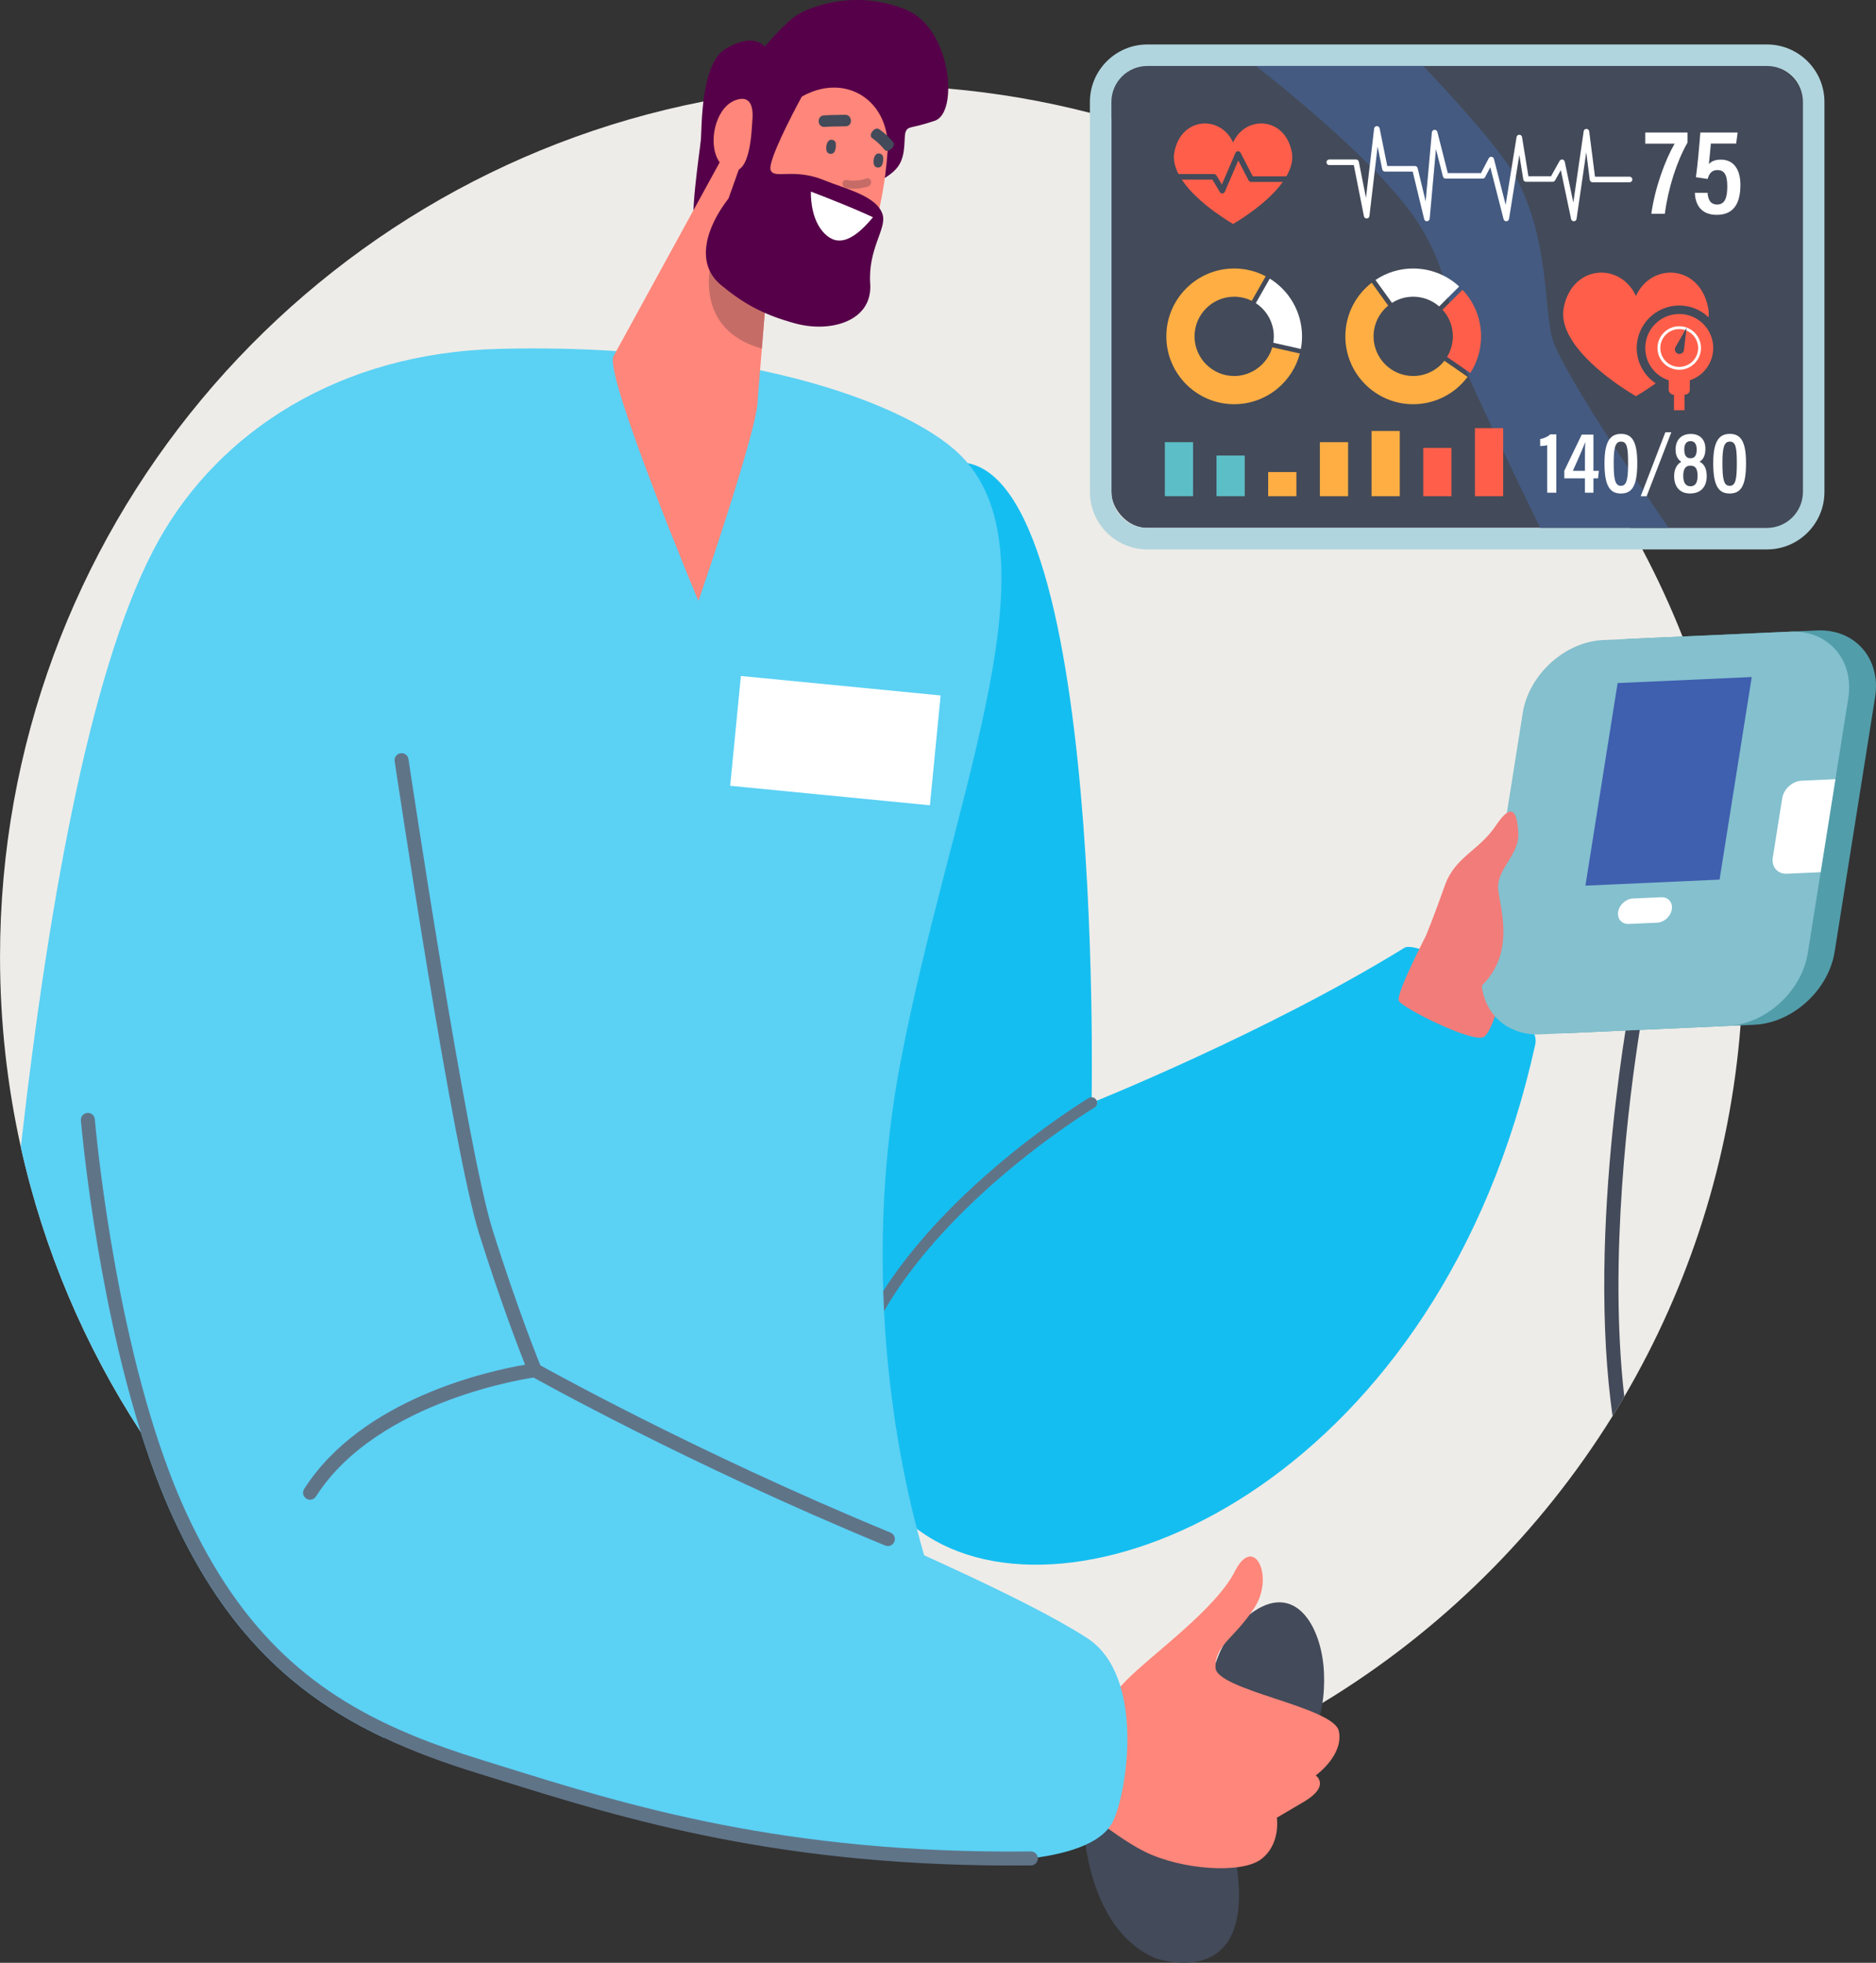 <?xml version="1.0" encoding="UTF-8"?><svg id="Layer_2" xmlns="http://www.w3.org/2000/svg" viewBox="0 0 1422.33 1488.17"><rect x="0" y="0" width="1422.33" height="1488.17" fill="#333333" stroke="none"/><defs><style>.cls-1{fill:#b1d5de;}.cls-1,.cls-2,.cls-3,.cls-4,.cls-5,.cls-6,.cls-7,.cls-8,.cls-9,.cls-10,.cls-11,.cls-12,.cls-13,.cls-14,.cls-15,.cls-16,.cls-17,.cls-18{stroke-width:0px;}.cls-2{fill:#ff5f4a;}.cls-3{fill:#529daa;}.cls-4{fill:#445a80;}.cls-5{fill:#ff867a;}.cls-6{fill:#15bef0;}.cls-7{fill:#eeece8;}.cls-8{fill:#607488;}.cls-9{fill:#c66c67;}.cls-10{fill:#f27c79;}.cls-11{fill:#ffae43;}.cls-12{fill:#560049;}.cls-13{fill:#3f5faf;}.cls-14{fill:#5bd1f4;}.cls-15{fill:#434a59;}.cls-16{fill:#fff;}.cls-17{fill:#5cbec6;}.cls-18{fill:#84c0ce;}</style></defs><g id="Layer_1-2"><path class="cls-7" d="M1321.67,725.48c0,17.16-.65,34.17-1.94,51-.02.31-.05.61-.08.93-7.93,102.11-39.07,197.7-88.16,281.52h0c-2.9,4.97-5.86,9.88-8.89,14.75-55.1,88.69-130.6,163.38-219.96,217.49-3.27,1.98-6.56,3.93-9.86,5.85-20.49,11.93-41.67,22.79-63.5,32.49-5.9,2.62-11.84,5.17-17.84,7.63-19.79,8.13-40.07,15.31-60.78,21.5-9.82,2.95-19.74,5.67-29.75,8.15-1.54.39-3.09.77-4.64,1.14-49.85,12.02-101.89,18.39-155.43,18.39-109.78,0-213.3-26.77-304.4-74.13-89.87-46.72-167.64-113.48-227.4-194.37-3.61-4.87-7.14-9.79-10.6-14.77-4-5.73-7.9-11.52-11.73-17.37-42.33-64.99-73.53-137.89-90.91-216-10.33-46.42-15.78-94.66-15.78-144.19C0,404.15,229.35,136.39,533.28,76.95c41.26-8.07,83.91-12.3,127.55-12.3,19.58,0,38.95.85,58.1,2.52,36.74,3.2,72.62,9.41,107.4,18.38,5.47,1.4,10.92,2.89,16.33,4.44,17.16,4.9,34.04,10.47,50.59,16.7,13.64,5.12,27.06,10.68,40.25,16.66,1.29.58,2.58,1.17,3.85,1.76,1.43.66,2.86,1.33,4.28,2,2.12,1,4.23,2,6.34,3.02,2.43,1.17,4.86,2.36,7.28,3.57,2.79,1.39,5.57,2.8,8.34,4.23,2.15,1.1,4.29,2.22,6.42,3.36,34.06,18.07,66.35,39.01,96.53,62.52,9.93,7.75,19.64,15.75,29.11,24.03.89.78,1.78,1.57,2.66,2.35.26.22.52.46.77.68,8.11,7.19,16.04,14.57,23.78,22.14,26.51,25.92,50.83,54.06,72.7,84.11,1.19,1.63,2.37,3.27,3.54,4.92.86,1.2,1.71,2.39,2.56,3.6,2.18,3.08,4.32,6.19,6.44,9.33.46.66.91,1.34,1.36,2.01.8,1.18,1.59,2.36,2.37,3.54,8.58,12.94,16.73,26.18,24.41,39.73,3.05,5.39,6.03,10.83,8.94,16.32,11.31,21.33,21.47,43.36,30.44,66.01,4.23,10.72,8.2,21.58,11.88,32.56,10.66,31.76,18.97,64.61,24.72,98.32h0c6.22,36.42,9.46,73.84,9.46,112.02Z"/><rect class="cls-15" x="842.65" y="50.03" width="524.26" height="350.21" rx="26.71" ry="26.71"/><path class="cls-1" d="M1339.66,33.71h-469.75c-24.03,0-43.58,19.55-43.58,43.58v295.71c0,24.02,19.55,43.57,43.58,43.57h469.75c24.03,0,43.58-19.55,43.58-43.57V77.29c0-24.03-19.55-43.58-43.58-43.58ZM1366.91,373c0,15.04-12.2,27.25-27.26,27.25h-469.75c-15.05,0-27.25-12.2-27.25-27.25V77.29c0-15.05,12.19-27.26,27.25-27.26h469.75c15.05,0,27.26,12.2,27.26,27.26v295.71Z"/><path class="cls-2" d="M1240.93,263.84c0-17.76,14.45-32.21,32.21-32.21,8.63,0,16.46,3.41,22.25,8.95.23-2.49.13-4.99-.36-7.48-6.53-32.66-43.01-34.39-54.71-8.66-11.7-25.73-48.18-24-54.71,8.66-1.39,6.96.29,14,3.81,20.78l3.08,5.21c15.03,22.75,47.82,41.3,47.82,41.3,0,0,6.48-3.67,15-9.74-8.67-5.78-14.4-15.64-14.4-26.82Z"/><circle class="cls-2" cx="1273.15" cy="263.84" r="25.77"/><path class="cls-16" d="M1273.15,247.36c-9.09,0-16.49,7.39-16.49,16.49s7.39,16.49,16.49,16.49,16.49-7.39,16.49-16.49-7.39-16.49-16.49-16.49ZM1273.15,278.19c-7.9,0-14.34-6.44-14.34-14.34s6.44-14.34,14.34-14.34c1.6,0,3.13.26,4.57.75h0c.25.09.51.18.76.28,5.28,2.12,9,7.28,9,13.31,0,7.9-6.43,14.34-14.34,14.34Z"/><path class="cls-15" d="M1270.3,263.19l8.42-14.68-1.98,16.81c-.22,1.9-1.94,3.25-3.84,3.03s-3.25-1.94-3.03-3.84c.06-.47.21-.93.43-1.31Z"/><rect class="cls-2" x="1265.16" y="285.38" width="15.98" height="13.84" rx="3.58" ry="3.58"/><rect class="cls-2" x="1269.16" y="294.93" width="7.97" height="16.1"/><path class="cls-4" d="M952.11,50.03s91.75,70.61,122.47,118.13c30.72,47.52,21.43,77.03,36.58,112.17,15.15,35.14,56.56,119.91,56.56,119.91h97.43s-82.88-119.61-88.68-145.22c-5.81-25.61-2.63-74.25-26.93-120.15-13.84-26.14-70.49-84.83-70.49-84.83h-126.94Z"/><path class="cls-16" d="M1175.33,329.33c-1.4,1.44-4.48,3.03-7.61,3.55v5.34c1.39,0,4.15-.31,5.31-.69v36.03h6.94v-44.22h-4.63Z"/><path class="cls-16" d="M1208.1,356.97v-27.46h-8.87l-3.67,7.61-9.56,19.82v5.73h15.65v10.89h6.45v-10.89h3.48l.24-2.16.4-3.54h-4.13ZM1201.65,346.85v10.12h-9.15c1.87-4.16,4.52-9.99,6.6-14.94,1.18-2.77,2.19-5.26,2.78-7.01-.15,3.23-.21,6.69-.22,10.61,0,.4,0,.81,0,1.22Z"/><path class="cls-16" d="M1229.08,328.97c-3.61,0-6.64,1.05-8.82,4.05-2.41,3.29-3.78,8.93-3.78,18.08,0,16.21,3.45,23.08,12.41,23.08,6.18,0,9.8-3.1,11.41-10.61.71-3.28,1.04-7.38,1.04-12.45,0-16.77-4.2-22.14-12.26-22.14ZM1228.94,368.38c-4.71,0-5.48-5.97-5.48-17.52,0-5.18.25-8.94.92-11.5.82-3.19,2.26-4.55,4.6-4.55,4.45,0,5.39,4.13,5.39,16.18,0,1.27,0,2.46-.03,3.58-.19,9.27-1.27,13.8-5.4,13.8Z"/><path class="cls-16" d="M1262.62,327.73l-16.91,43.93-1.77,4.58h4.49l.13-.34,18.6-48.16h-4.55Z"/><path class="cls-16" d="M1288.49,350.04c2.34-1.19,4.51-4.03,4.51-9.77,0-6.99-4.17-11.26-11.1-11.26-7.59,0-11.53,4.99-11.53,11.8,0,4.81,1.78,7.67,4.38,9.31-2.22,1.17-5.47,4.22-5.47,10.81,0,8.05,4.18,13.22,12.08,13.22,8.44,0,12.63-5.38,12.63-13.12,0-6.59-2.59-9.69-5.49-10.99ZM1281.65,334.45c3.42,0,4.74,2.59,4.74,6.42,0,4.46-1.51,6.58-4.68,6.58-3.39,0-4.74-2.35-4.74-6.72,0-3.53,1.31-6.28,4.68-6.28ZM1281.65,368.7c-3.87,0-5.46-3.18-5.46-7.89,0-4.98,1.5-7.77,5.39-7.77s5.48,2.39,5.48,7.81c0,4.97-1.64,7.85-5.41,7.85Z"/><path class="cls-16" d="M1311.53,328.97c-7.59,0-12.61,4.66-12.61,22.12,0,16.21,3.45,23.08,12.41,23.08s12.46-6.4,12.46-23.06-4.19-22.14-12.25-22.14ZM1311.38,368.38c-4.7,0-5.48-5.97-5.48-17.52s1.3-16.05,5.52-16.05c4.46,0,5.39,4.13,5.39,16.18s-.79,17.38-5.43,17.38Z"/><rect class="cls-17" x="873.34" y="345.04" width="40.99" height="21.4" transform="translate(538.1 1249.57) rotate(-90)"/><rect class="cls-17" x="917.6" y="350.11" width="30.85" height="21.4" transform="translate(572.21 1293.83) rotate(-90)"/><rect class="cls-11" x="963.04" y="356.37" width="18.32" height="21.4" transform="translate(605.13 1339.28) rotate(-90)"/><rect class="cls-11" x="1025.85" y="340.81" width="49.45" height="21.4" transform="translate(699.06 1402.08) rotate(-90)"/><rect class="cls-2" x="1071.43" y="347.21" width="36.65" height="21.4" transform="translate(731.85 1447.67) rotate(-90)"/><rect class="cls-2" x="1103.14" y="339.73" width="51.61" height="21.4" transform="translate(778.52 1479.37) rotate(-90)"/><rect class="cls-11" x="990.89" y="345.04" width="40.99" height="21.4" transform="translate(655.65 1367.13) rotate(-90)"/><path class="cls-2" d="M920.45,131.97c.75,0,1.44.39,1.82,1.04l4.1,6.89,10.33-24c.32-.75,1.05-1.25,1.87-1.28.82-.03,1.58.42,1.96,1.14l9.29,17.93h25.51c3.48-6.04,5.28-12.37,4.04-18.62-5.31-26.56-34.97-27.97-44.48-7.04-9.51-20.92-39.18-19.52-44.48,7.04-1.13,5.66.24,11.38,3.09,16.9h26.95Z"/><path class="cls-2" d="M948.54,137.93c-.79,0-1.52-.44-1.88-1.14l-7.83-15.1-10.2,23.71c-.31.73-1.01,1.23-1.81,1.28-.05,0-.09,0-.14,0-.74,0-1.44-.39-1.82-1.04l-5.61-9.43h-23.24c12.22,18.5,38.89,33.59,38.89,33.59,0,0,25.03-14.16,37.7-31.86h-24.06Z"/><path class="cls-16" d="M1247.4,100.49v8.43h22.27c-6.97,11.92-14.94,33.15-17.67,53.15h10.24c2.57-19.7,9.12-39.85,17.15-53.92v-7.66h-32Z"/><path class="cls-16" d="M1304.76,121.03c-4.54,0-7.45,1.42-9.16,3.4.3-2.99,1.19-10.96,1.53-15.58h19.18l1.11-8.37h-28.28c-.59,8.57-2.25,26.54-3.36,33.89l8.89,1.33c1.13-3.74,2.85-6.76,7.44-6.76,5.93,0,7.46,4.8,7.46,12.43s-1.38,13.7-7.65,13.7c-5.75,0-6.98-4.78-7.3-8.91h-9.62c.33,9.43,5.05,16.74,16.62,16.74,13.97,0,17.91-10.35,17.91-22.77,0-11.12-4.71-19.1-14.79-19.1Z"/><path class="cls-16" d="M1081.82,167.78c-.97,0-1.82-.66-2.05-1.62l-8.68-36.05h-21.05c-1,0-1.87-.71-2.07-1.69l-3.51-17.33-6.2,52.71c-.12,1.03-.98,1.82-2.01,1.86-1.03.04-1.95-.68-2.15-1.7l-7.69-38.81h-18.63c-1.17,0-2.11-.95-2.11-2.11s.95-2.11,2.11-2.11h20.37c1.01,0,1.88.71,2.07,1.7l5.42,27.37,6.18-52.52c.12-1.03.97-1.82,2.01-1.86,1.04-.06,1.95.67,2.16,1.69l5.8,28.58h20.99c.98,0,1.83.67,2.05,1.62l6.06,25.18,4.71-52.33c.09-1.03.91-1.83,1.94-1.92,1.04-.08,1.96.59,2.22,1.59l7.93,31.2h25.16l5.89-11.24c.41-.78,1.26-1.22,2.11-1.12.87.1,1.59.73,1.8,1.57l8.9,34.85,8.26-51.35c.16-1.02,1.05-1.78,2.08-1.78h0c1.04,0,1.92.75,2.08,1.77l4.83,29.7h17.15l6.49-11.62c.43-.77,1.29-1.19,2.16-1.06.87.13,1.57.79,1.75,1.65l6.5,30.98,7.85-54.04c.15-1.05,1.01-1.84,2.11-1.81,1.06,0,1.94.8,2.08,1.84l4.39,34.41h26.22c1.17,0,2.11.95,2.11,2.11s-.95,2.11-2.11,2.11h-28.08c-1.06,0-1.96-.79-2.1-1.84l-2.67-20.91-7.34,50.51c-.15,1.01-1,1.78-2.02,1.81-1.03,0-1.92-.67-2.13-1.68l-7.79-37.1-4.35,7.78c-.37.67-1.08,1.08-1.84,1.08h-20.18c-1.04,0-1.92-.75-2.08-1.77l-3.02-18.59-7.8,48.5c-.16.99-.99,1.73-1.99,1.77-1.04.04-1.89-.62-2.14-1.59l-10.06-39.37-3.93,7.49c-.36.7-1.08,1.13-1.87,1.13h-28.08c-.97,0-1.81-.66-2.05-1.59l-5.29-20.82-4.75,52.81c-.09,1.03-.92,1.84-1.95,1.92-.05,0-.1,0-.16,0Z"/><path class="cls-11" d="M935.73,285.08c-16.57,0-30.06-13.48-30.06-30.06s13.48-30.06,30.06-30.06c4.62,0,9.18,1.07,13.31,3.12l10.6-18.61c-7.34-3.87-15.57-5.9-23.91-5.9-28.37,0-51.45,23.08-51.45,51.45s23.08,51.45,51.45,51.45c11.74,0,23.22-4.07,32.35-11.47,8.53-6.92,14.67-16.44,17.43-26.96l-20.9-4.7c-3.67,12.7-15.54,21.74-28.88,21.74Z"/><path class="cls-16" d="M962.71,211.23l-10.6,18.61c8.48,5.53,13.67,15.03,13.67,25.18,0,1.62-.13,3.24-.4,4.85l20.9,4.7c.59-3.14.89-6.35.89-9.55,0-9.23-2.48-18.28-7.18-26.19-4.26-7.17-10.21-13.22-17.29-17.6Z"/><path class="cls-11" d="M1071.45,285.08c-16.58,0-30.06-13.48-30.06-30.06,0-9.02,4.12-17.61,11.1-23.3l-12.51-17.37c-5.85,4.54-10.72,10.34-14.14,16.88-3.82,7.29-5.84,15.52-5.84,23.8,0,28.37,23.08,51.45,51.45,51.45,16.25,0,31.55-7.73,41.26-20.76l-17.61-12.18c-5.69,7.26-14.41,11.54-23.65,11.54Z"/><path class="cls-16" d="M1071.45,224.96c5.21,0,10.35,1.37,14.88,3.95,1.71.98,3.32,2.12,4.81,3.41l15.18-15.11c-2.87-2.65-6.02-4.96-9.4-6.89-7.73-4.42-16.53-6.75-25.46-6.75-10.26,0-20.11,3-28.59,8.7l12.51,17.37c4.82-3.07,10.34-4.68,16.08-4.68Z"/><path class="cls-2" d="M1093.67,234.81c5.07,5.55,7.84,12.66,7.84,20.21,0,2.2-.25,4.42-.74,6.6-.72,3.19-1.94,6.21-3.65,9.01l17.61,12.18c3.27-5.07,5.59-10.61,6.92-16.49.83-3.69,1.25-7.49,1.25-11.29,0-13.24-4.98-25.71-14.07-35.31l-15.16,15.1Z"/><path class="cls-6" d="M711.23,353.52c127.02-47.44,116.38,482.62,116.38,482.62,0,0,132.34-52.88,237.15-117.51,12.23-7.54,105.04,46.8,99.26,73.11-71.33,324.65-334.53,443.65-454.75,376.59-87.11-48.59-89.06-182.35-96.67-351.81-10.8-240.34-18.29-419.33,98.64-463Z"/><path class="cls-15" d="M876.29,1484.77s78.36,27.87,60.45-75.95-94.26-152.48-109.39-96.18c-15.13,56.3-6.84,149.03,48.93,172.13Z"/><path class="cls-15" d="M917.34,1292.47s-3.69-42.73,30.42-68.67c34.11-25.94,54.45,9.38,56.03,44.22,1.58,34.85-10.44,62.9-38.71,74.07-28.27,11.17-47.86-23.63-47.75-49.63Z"/><path class="cls-8" d="M653.47,1022.81c-.61.03-1.23-.08-1.83-.33-2.16-.91-3.17-3.39-2.26-5.55,44.06-104.57,174.73-183.64,176.05-184.43,2.01-1.2,4.61-.55,5.81,1.46,1.2,2.01.55,4.61-1.46,5.81-1.29.77-129.62,78.45-172.59,180.44-.66,1.56-2.14,2.52-3.72,2.59Z"/><path class="cls-14" d="M712.81,1217.1c1.1,5.97-32.16,67.43-331.73,93-8.38.71-16.6,1.41-24.65,2.1-15.02,1.27-29.48,2.48-43.39,3.63-2.53.2-5.02.41-7.51.61-4.87.4-9.66.79-14.38,1.16-65.81-31.03-119.23-78.36-159.96-167.11-9.25-20.16-17.37-42.17-24.5-64.81-42.33-64.99-73.53-137.89-90.91-216,22.24-196.03,55.35-372.43,104.81-460.48,45.74-81.45,136.02-141.6,257.49-144.68,31.64-.8,61.39-.16,89.18,1.67,40.59,2.64,77,7.78,109,14.51,72.56,15.27,122.44,38.7,147.01,59.88,3.82,3.3,7.31,6.83,10.46,10.59,67.2,80.3-15.34,263.87-51.5,456.9-10.66,56.88-14.41,114.7-12.59,170.8.16,5.09.37,10.17.62,15.22,2.92,58.16,11.74,114.2,24.91,165.11,1.76,6.77,3.58,13.44,5.49,20.03,3.77,13.03,7.82,25.68,12.14,37.88Z"/><path class="cls-5" d="M796.37,1351.07s38.46-57.49,57.43-76.88c18.97-19.4,68.01-54.13,82.44-82.82,14.43-28.69,30.29,3.84,14.82,27.62-15.47,23.78-29.94,28.13-29.5,45.34.44,17.21,89.61,29.74,93.5,48.14,3.9,18.4-17.51,33.63-17.51,33.63,0,0,11.49,7.94-8.99,20l-20.48,12.06s3.13,20.02-11.85,31.43c-14.97,11.41-60.7,8.11-88.55-5.78-27.85-13.89-71.33-52.75-71.33-52.75Z"/><path class="cls-14" d="M208.34,349.13c108.39-30.98,91.3,466.07,197.15,689.8,13.5,28.54,322.16,140.94,418.54,202.91,45.06,28.98,30.22,118.66,19.64,139.46-40.77,80.22-514.96-12.6-635.92-123.09-173.46-158.46-215.92-847.2.58-909.08Z"/><path class="cls-12" d="M605.18,10.85c16.05-9.02,48.33-17.44,82.18-3.28,33.85,14.16,39.61,77.76,21.49,83.94-18.13,6.18-19.98,3.88-22.02,7.98-2.05,4.1.76,17.32-5.93,26.73-6.69,9.41-26.49,17.78-30.54,14.13-4.05-3.65-117.14,38.22-122.79,34.2-5.64-4.01,3-59.93,3.8-68.56.8-8.63-.3-57.03,18.31-68.64,21.63-13.49,30.11-2.06,30.11-2.06,0,0,16.85-19.65,25.4-24.45Z"/><path class="cls-5" d="M548.25,118.33l-83.26,152.03c-6.05,16.32,64.54,185.31,64.54,185.31,0,0,45.9-133.16,44.91-152.72l9.74-118.74-35.93-65.87Z"/><path class="cls-9" d="M581.38,218.29l-42.34-18.28s-13.73,49.6,38.57,64.33l3.78-46.04Z"/><path class="cls-5" d="M593.77,83.77l-54.06,59c-16.26,20.84-13.06,50.87,7.34,67.68,16.3,13.43,28.33,18.91,53.39,26.8,20.89,6.57,39.65-7.83,51.4-33.78,15.25-33.67,19.72-69.01,21.06-88.05,3.04-43.42-41.09-67.51-79.14-31.64Z"/><path class="cls-12" d="M552.33,150.51l26.37-74.05c4.65-4.39,26.99-10.91,29.21-3.22-7.33,13.43-25.72,48.87-23.69,55.49,2.33,7.6,17.41-1.78,40.98,8.05,15.01,6.26,40.35,11.74,44.12,26.45,2.69,10.53-11.32,25.72-9.55,51.88,1.92,28.42-29.96,37.37-56.65,30.16-25.37-6.86-40.12-15.67-56.42-29.1-20.4-16.81-10.63-44.82,5.63-65.66Z"/><path class="cls-16" d="M661.85,164.72s-14.6-7.09-47.05-19.45c0,0-.89,18.37,8.58,29.84,9.47,11.46,21.42,10.34,38.47-10.39Z"/><path class="cls-5" d="M570.35,92.18c.88-8.37.24-21.01-12.82-16.2-18.99,6.99-23.53,47.63-3.2,53.2,15.09,4.13,15.56-32.59,16.02-37Z"/><path class="cls-9" d="M641.9,136.5c5.17.85,10.09.46,15.07-1.16,3.77-1.23,4.97,4.81,1.24,6.03-5.39,1.76-11.06,2.2-16.66,1.28-3.88-.63-3.56-6.79.35-6.15Z"/><path class="cls-15" d="M630.69,105.99c.63.1,2.61.29,2.96,2.82.26,1.9.05,4.16-.79,5.94-.97,2.07-3.57,2.55-5.28,1.07-2.37-2.05-1.13-10.52,3.11-9.82Z"/><path class="cls-15" d="M666.57,116.38c.63.1,2.61.29,2.96,2.82.26,1.9.05,4.16-.79,5.93-.97,2.07-3.57,2.55-5.28,1.07-2.37-2.05-1.13-10.52,3.11-9.82Z"/><path class="cls-15" d="M661.25,104.72c3.59,2.46,6.65,5.45,9.37,8.76,2.52,3.06,9.08-2.7,6.56-5.76-3.08-3.74-6.63-7-10.69-9.78-3.31-2.27-8.55,4.52-5.25,6.78Z"/><path class="cls-15" d="M640.66,87.04c-5.34.18-10.69.04-16.03.45-5.61.42-5.07,9.14.54,8.72,5.33-.4,10.68-.27,16.03-.45,5.63-.18,5.07-8.9-.54-8.72Z"/><path class="cls-10" d="M1081.12,709.44s-22.76,44.04-20.63,49.27,56.05,32.4,64.58,27.45c8.53-4.95,21.52-59.87,16.53-69.16-4.99-9.29-60.49-7.56-60.49-7.56Z"/><path class="cls-15" d="M1247.46,756.05c-.11.59-1.83,9.6-4.23,24.8,0,0,0,0,0,0-8.08,51.27-23.85,172.83-11.74,278.07h0c-2.9,4.97-5.86,9.88-8.89,14.75-4.61-32.53-6.7-69.31-6.25-109.94.85-74.58,10.2-145.17,16.05-182.39t0,0c2.67-16.96,4.6-26.99,4.66-27.3.56-2.88,3.34-4.75,6.21-4.19,2.87.56,4.74,3.34,4.18,6.2Z"/><path class="cls-3" d="M1377.64,478l-141.97,6.38c-28.83,1.3-56.2,26.16-60.83,55.26l-30.69,193.14c-4.62,29.1,15.18,51.84,44.01,50.55l141.97-6.38c28.83-1.3,56.2-26.16,60.83-55.26l30.69-193.14c4.62-29.1-15.18-51.84-44.01-50.55Z"/><path class="cls-18" d="M1357.3,478.91l-141.97,6.38c-28.83,1.3-56.2,26.16-60.83,55.26l-30.69,193.14c-4.62,29.1,15.18,51.84,44.01,50.55l141.97-6.38c28.83-1.3,56.2-26.16,60.83-55.26l30.69-193.14c4.62-29.1-15.18-51.84-44.01-50.55Z"/><polygon class="cls-13" points="1303.71 666.91 1202.02 671.48 1226.43 517.89 1328.12 513.32 1303.71 666.91"/><path class="cls-16" d="M1259.5,680.28l-21.57.97c-5.28.24-10.24,4.75-11.09,10.07-.85,5.33,2.75,9.45,8.02,9.21l21.57-.97c5.28-.24,10.24-4.75,11.09-10.07.85-5.33-2.75-9.45-8.02-9.21Z"/><path class="cls-16" d="M1380.37,661.3l-25.61,1.15c-7.02.32-11.81-5.18-10.68-12.26l7.13-44.87c1.13-7.09,7.73-13.09,14.76-13.41l25.61-1.15-11.21,70.54Z"/><path class="cls-10" d="M1081.12,709.44s6.52-15.9,14.28-37.95c7.76-22.05,25.85-26.29,38.69-45.52s16.32-9.49,17.02,6.09c.7,15.58-15.2,26.08-15.32,40.22-.13,14.15,19.8,59.31-27.61,86.46-24.21,13.87-31.87-29.3-27.06-49.31Z"/><path class="cls-8" d="M235.3,1137.07c-1.05.05-2.13-.22-3.08-.83-2.47-1.57-3.19-4.85-1.62-7.31,43.89-68.83,140.83-89.68,167.49-94.22-5.49-13.87-19.29-49.9-34.79-99.2-20.03-63.72-62.29-346.39-64.08-358.39-.43-2.89,1.56-5.59,4.46-6.02,2.9-.43,5.59,1.56,6.02,4.46.44,2.93,43.93,293.85,63.71,356.78,19.82,63.06,36.81,104.16,36.98,104.57.63,1.52.52,3.26-.31,4.68-.83,1.43-2.27,2.39-3.91,2.6-1.19.15-119.26,16.14-166.64,90.44-.96,1.51-2.57,2.37-4.23,2.44Z"/><path class="cls-8" d="M673.38,1172.2c-.75.03-1.51-.09-2.25-.4-149.57-61.65-267.06-127.6-268.23-128.26-2.55-1.44-3.45-4.67-2.01-7.22,1.44-2.55,4.67-3.45,7.21-2.01,1.16.66,118.13,66.3,267.07,127.69,2.71,1.11,3.99,4.21,2.88,6.92-.81,1.97-2.67,3.18-4.66,3.27Z"/><path class="cls-8" d="M786.89,1408.98c.03,2.86-2.22,5.22-5.05,5.35h-.19c-188.87,2.04-308.34-35.21-404.33-65.14-5.37-1.67-10.64-3.32-15.84-4.93-24.83-7.69-48.27-16.25-70.33-26.66-65.81-31.03-119.23-78.36-159.96-167.11-9.25-20.16-17.37-42.17-24.5-64.81-34.51-109.84-45.24-234.65-45.36-236.15-.24-2.91,1.9-5.45,4.8-5.71,0,0,.03,0,.04,0,2.93-.27,5.47,1.92,5.72,4.84.14,1.67,13.28,154.27,57.14,269.18,3.71,9.73,7.64,19.18,11.8,28.25,43.24,94.23,99.19,139.6,172.21,169.75,16.32,6.74,33.49,12.72,51.57,18.32,5.21,1.61,10.49,3.26,15.86,4.93,95.29,29.71,213.87,66.69,401.07,64.66,2.7-.03,4.96,1.98,5.31,4.59.03.21.05.43.05.65Z"/><rect class="cls-16" x="557.3" y="519.71" width="152.14" height="83.66" transform="translate(57.5 -58.83) rotate(5.57)"/></g></svg>